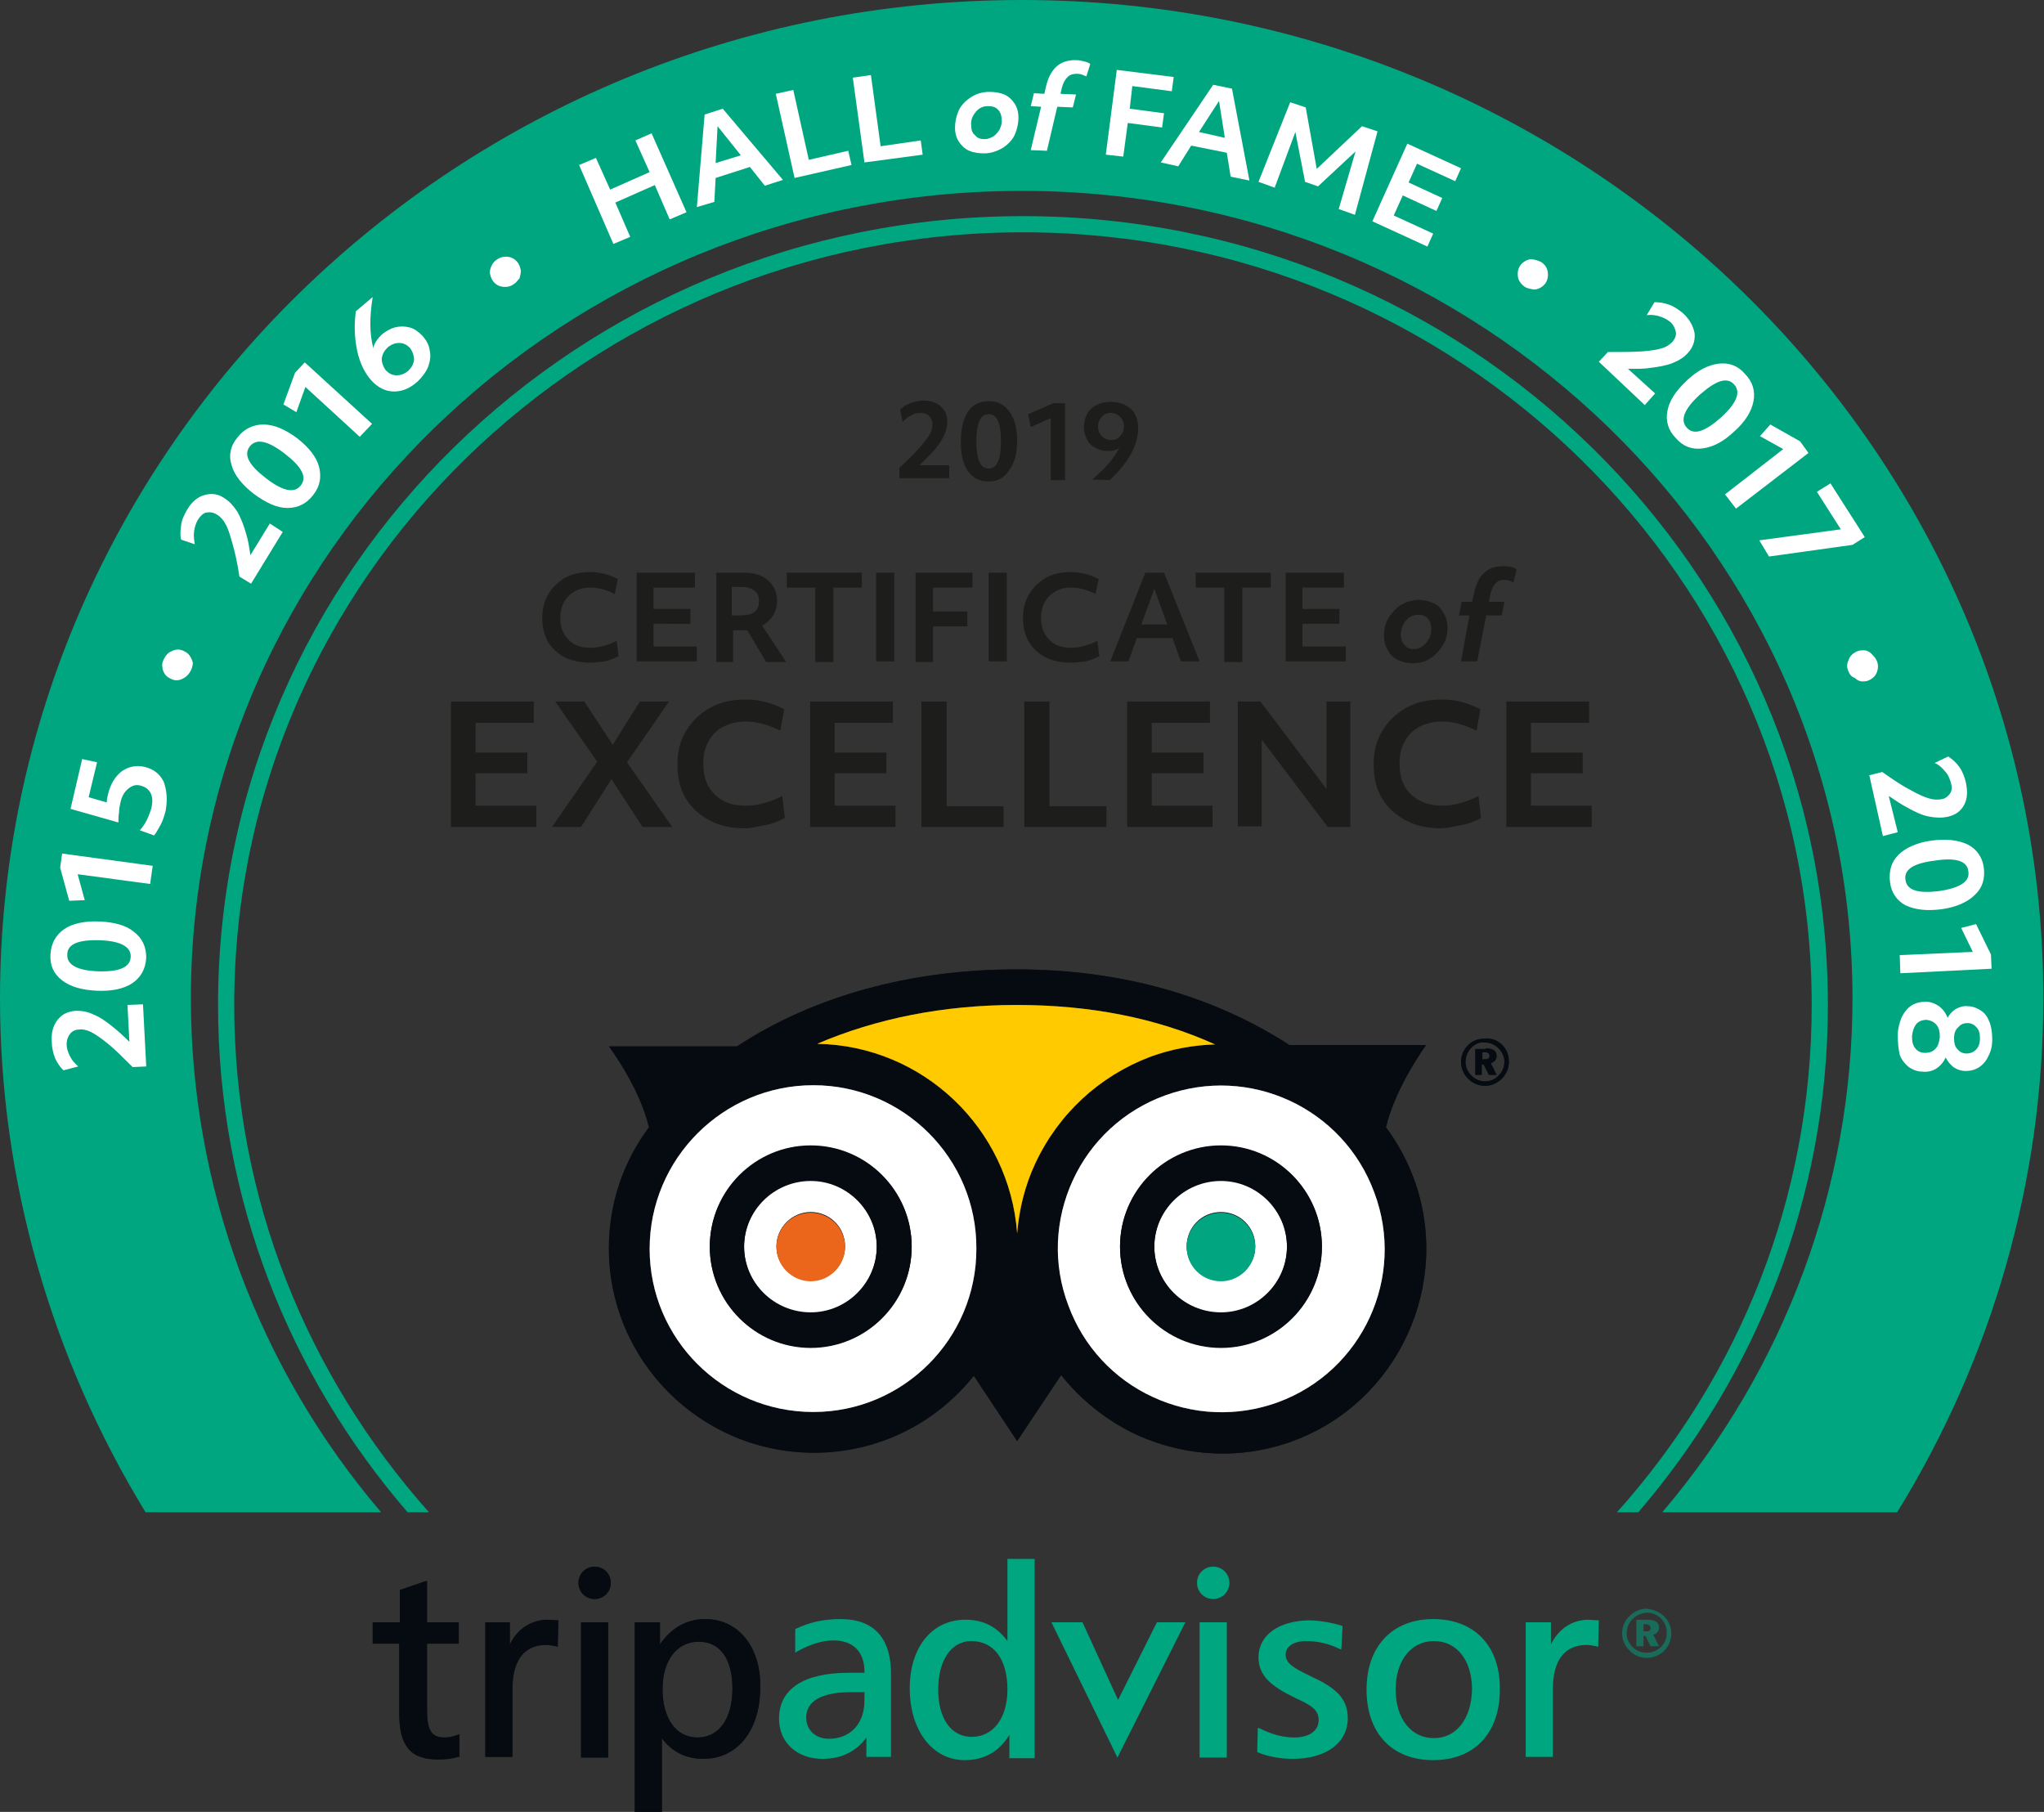 <?xml version="1.0" encoding="utf-8"?>
<!-- Generator: Adobe Illustrator 24.2.3, SVG Export Plug-In . SVG Version: 6.00 Build 0)  -->
<svg version="1.1" id="Layer_1" xmlns="http://www.w3.org/2000/svg" xmlns:xlink="http://www.w3.org/1999/xlink" x="0px" y="0px"
	 viewBox="0 0 315.9 280" style="enable-background:new 0 0 315.9 280;" xml:space="preserve">
<rect x="0" y="0" width="315.9" height="280" fill="#333333" stroke="none"/>
<style type="text/css">
	.st0{fill:#00A67F;}
	.st1{fill:#FFFFFF;}
	.st2{fill:#1D1D1B;}
	.st3{opacity:0.5;}
	.st4{fill:none;}
	.st5{fill:#18191A;}
	.st6{fill:#FAC500;}
	.st7{fill:#E9603B;}
	.st8{fill:#00A67D;}
	.st9{fill:#050B11;}
	.st10{fill:#FFCB00;}
	.st11{fill:#EB651B;}
	.st12{fill:#01A57F;}
</style>
<g>
	<g>
		<path class="st0" d="M256.9,233.7c19-22.3,29.4-50.4,29.4-79.4c0-68.8-57.6-124.8-128.4-124.8c-70.8,0-128.4,56-128.4,124.8
			c0,29,10.4,57.1,29.4,79.4l-36.4,0C7.9,209.8,0,182.4,0,154.3C0,69.2,70.9,0,157.9,0s157.9,69.2,157.9,154.3
			c0,28.1-7.9,55.6-22.6,79.4L256.9,233.7z"/>
	</g>
	<g>
		<path class="st1" d="M22.6,164.8l-2.1,0.1c-1.5-1.5-2.7-2.7-3.8-3.6s-2-1.5-2.6-1.8c-0.6-0.3-1.3-0.5-1.9-0.4
			c-0.6,0-1.1,0.3-1.4,0.7c-0.3,0.4-0.5,0.9-0.5,1.6c0,0.6,0.2,1.2,0.5,1.8c0.3,0.6,0.7,1.1,1.3,1.6l-2.3,0.6
			c-0.5-0.5-1-1.2-1.3-1.9C8.2,162.7,8,161.8,8,161c-0.1-1.4,0.2-2.5,0.9-3.4c0.7-0.9,1.6-1.3,2.8-1.4c0.9,0,1.8,0.1,2.8,0.6
			c1,0.4,2,1.1,3.2,2.1c0.5,0.4,1.3,1.1,2.3,2.1l-0.3-5.7l2.4-0.1L22.6,164.8z"/>
		<path class="st1" d="M22.6,148c-0.1,1.7-0.8,3-2.1,3.9c-1.3,0.9-3.2,1.3-5.5,1.2c-2.3-0.1-4.1-0.6-5.4-1.6c-1.3-1-1.9-2.3-1.8-4
			c0.1-1.7,0.8-3,2.1-3.9c1.3-0.9,3.2-1.3,5.5-1.2c2.3,0.1,4.1,0.6,5.3,1.6C22,145,22.6,146.3,22.6,148z M20.2,147.9
			c0.1-1.6-1.6-2.5-4.8-2.6c-3.3-0.1-5,0.6-5,2.2c-0.1,1.6,1.6,2.5,4.8,2.6C18.4,150.2,20.1,149.5,20.2,147.9z"/>
		<path class="st1" d="M12,135.1l1.1,4l-2.4,0.1l-1.4-5.1l0.3-2.2l14,1.9l-0.4,2.8L12,135.1z"/>
		<path class="st1" d="M25.6,125.3c-0.2,0.7-0.4,1.5-0.8,2.2s-0.7,1.3-1,1.6l-2.2-0.8c0.4-0.4,0.8-1,1.1-1.6
			c0.3-0.6,0.5-1.2,0.7-1.8c0.2-0.9,0.2-1.7-0.1-2.3c-0.3-0.6-0.8-1-1.6-1.2c-0.7-0.2-1.3,0-1.9,0.5s-1,1.2-1.2,2.2
			c-0.1,0.4-0.2,0.9-0.2,1.4c-0.1,0.6-0.1,1.1-0.1,1.6l-7.4-2.1l1.8-7.7l2.3,0.5l-1.3,5.4l2.8,0.8c0-0.4,0.1-0.9,0.2-1.3
			c0.4-1.6,1.1-2.7,2.1-3.5c1-0.7,2.2-1,3.5-0.7c1.4,0.3,2.4,1.1,3,2.3C25.8,122.2,25.9,123.6,25.6,125.3z"/>
		<path class="st1" d="M29.5,103.6c-0.3,0.6-0.7,1-1.3,1.3c-0.6,0.3-1.2,0.3-1.8,0c-0.4-0.2-0.7-0.4-0.9-0.7
			c-0.2-0.3-0.4-0.7-0.4-1.1c-0.1-0.4,0-0.8,0.2-1.2c0.3-0.6,0.7-1.1,1.3-1.3c0.6-0.3,1.2-0.3,1.8,0c0.4,0.2,0.7,0.4,0.9,0.7
			c0.2,0.3,0.4,0.7,0.5,1.1C29.8,102.8,29.7,103.2,29.5,103.6z"/>
		<path class="st1" d="M38.8,90.2L37,89.1c-0.3-2.1-0.7-3.8-1.1-5.2c-0.4-1.4-0.7-2.4-1.1-3c-0.3-0.6-0.8-1.1-1.3-1.4
			c-0.5-0.3-1-0.4-1.6-0.3c-0.5,0.1-0.9,0.5-1.3,1.1c-0.3,0.5-0.5,1.1-0.6,1.8c-0.1,0.7,0,1.3,0.1,2L28,83.4c-0.2-0.7-0.1-1.5,0-2.3
			s0.5-1.6,0.9-2.3c0.7-1.2,1.6-2,2.7-2.3c1.1-0.3,2.1-0.2,3.1,0.5c0.8,0.5,1.4,1.2,2,2.1c0.5,0.9,1,2.1,1.4,3.6
			c0.2,0.6,0.4,1.7,0.6,3.1l3-4.9l2,1.3L38.8,90.2z"/>
		<path class="st1" d="M48.4,76.5c-1,1.3-2.3,2-4,2c-1.6,0-3.3-0.8-5.2-2.2c-1.8-1.4-3-2.9-3.4-4.4c-0.5-1.5-0.2-3,0.9-4.3
			c1-1.3,2.4-2,4-2c1.6,0,3.3,0.7,5.2,2.1c1.8,1.4,3,2.9,3.4,4.4C49.7,73.7,49.5,75.1,48.4,76.5z M46.5,75c1-1.3,0.1-2.9-2.5-4.9
			c-2.6-2-4.4-2.4-5.4-1.1c-1,1.3-0.1,2.9,2.5,4.9C43.7,75.9,45.5,76.3,46.5,75z"/>
		<path class="st1" d="M47.2,59.8l-1.4,3.9l-2-1.2l1.8-4.9l1.5-1.6l10.4,9.5l-1.9,2L47.2,59.8z"/>
		<path class="st1" d="M64.6,58.9c-1.2,1.1-2.4,1.6-3.7,1.6c-1.3,0-2.5-0.6-3.5-1.7c-1-1.1-1.8-2.7-2.2-4.6c-0.4-1.9-0.5-4-0.2-6.1
			l2.6-2.2c-0.5,3.1-0.5,5.7,0.1,7.9c0.1-0.7,0.6-1.4,1.3-2.1c0.6-0.5,1.3-0.9,2-1.1c0.8-0.2,1.5-0.2,2.3,0c0.8,0.2,1.4,0.7,2,1.3
			c0.6,0.7,1,1.4,1.1,2.2c0.2,0.8,0.1,1.6-0.2,2.5C65.9,57.4,65.3,58.2,64.6,58.9z M63.1,57.3c0.5-0.5,0.8-1,0.9-1.7
			c0-0.6-0.2-1.2-0.6-1.8c-0.5-0.5-1-0.8-1.7-0.8c-0.6,0-1.2,0.2-1.8,0.7c-0.5,0.5-0.8,1-0.9,1.7c0,0.7,0.2,1.2,0.6,1.8
			c0.5,0.5,1,0.8,1.7,0.8C61.9,58,62.5,57.8,63.1,57.3z"/>
		<path class="st1" d="M79.4,43.9c-0.5,0.4-1.1,0.5-1.8,0.4c-0.6-0.1-1.1-0.4-1.5-1c-0.2-0.3-0.3-0.7-0.4-1.1c0-0.4,0.1-0.8,0.3-1.2
			c0.2-0.4,0.5-0.7,0.8-0.9c0.6-0.4,1.2-0.5,1.8-0.4c0.6,0.1,1.1,0.4,1.5,1c0.2,0.3,0.3,0.7,0.4,1.1c0,0.4-0.1,0.8-0.2,1.2
			C80,43.3,79.8,43.7,79.4,43.9z"/>
		<path class="st1" d="M89.5,25.5l2.6-1.1l2.2,4.9l6.1-2.7l-2.2-4.9l2.5-1.1l5.4,12.2l-2.6,1.1l-2.3-5.3l-6.1,2.7l2.3,5.3l-2.6,1.1
			L89.5,25.5z"/>
		<path class="st1" d="M108.9,17.7l2.8-0.9l9.3,11l-2.8,0.9l-2.3-2.9l-5.3,1.7l-0.2,3.7l-2.7,0.8L108.9,17.7z M114.5,24l-3.6-4.5
			l-0.3,5.7L114.5,24z"/>
		<path class="st1" d="M119.9,14.5l2.7-0.6l2.4,10.8l6.1-1.4l0.5,2.2l-8.8,2L119.9,14.5z"/>
		<path class="st1" d="M131.8,12l2.8-0.4l1.5,11l6.2-0.9l0.3,2.2l-9,1.2L131.8,12z"/>
		<path class="st1" d="M152.1,23.7c-0.8,0-1.6-0.1-2.3-0.4c-0.7-0.3-1.2-0.8-1.6-1.4c-0.4-0.6-0.6-1.3-0.6-2.2
			c0-0.9,0.2-1.8,0.6-2.7c0.4-0.8,1.1-1.5,1.9-2c0.8-0.5,1.7-0.8,2.8-0.8c0.8,0,1.6,0.1,2.3,0.4c0.7,0.3,1.2,0.8,1.6,1.4
			c0.4,0.6,0.6,1.3,0.6,2.2c0,0.9-0.2,1.8-0.6,2.7c-0.4,0.8-1.1,1.5-1.9,2C154,23.4,153.1,23.7,152.1,23.7z M152.2,21.5
			c0.5,0,0.9-0.2,1.3-0.4c0.4-0.3,0.7-0.6,1-1.1c0.2-0.5,0.4-1,0.3-1.5c0-0.7-0.2-1.2-0.6-1.6c-0.4-0.4-0.9-0.5-1.5-0.5
			c-0.8,0-1.4,0.3-1.9,0.9c-0.5,0.6-0.8,1.3-0.7,2.1c0,0.7,0.2,1.2,0.6,1.5C151.1,21.4,151.6,21.5,152.2,21.5z"/>
		<path class="st1" d="M160.9,16.5l-1.6-0.1l0.5-2l1.6,0.1l0.3-1.3c0.7-2.7,2.2-4,4.7-3.9c0.4,0,0.8,0.1,1.2,0.2
			c0.4,0.1,0.7,0.2,0.9,0.4l-0.6,1.9c-0.5-0.2-0.9-0.4-1.4-0.4c-0.6,0-1.1,0.1-1.5,0.5c-0.4,0.4-0.7,0.9-0.9,1.7l-0.2,0.9l2.4,0.1
			l-0.5,2l-2.4-0.1l-1.6,6.8l-2.5-0.1L160.9,16.5z"/>
		<path class="st1" d="M172.6,10.8l8.8,1.1l-0.3,2.2l-6.1-0.8l-0.4,3.5l5.3,0.7l-0.3,2.2l-5.3-0.7l-0.7,5.2l-2.7-0.3L172.6,10.8z"/>
		<path class="st1" d="M187.5,13.1l2.9,0.6l2.7,14.2l-2.9-0.6l-0.6-3.7l-5.5-1.1l-2,3.2l-2.7-0.6L187.5,13.1z M189.3,21.3l-0.9-5.7
			l-3.1,4.8L189.3,21.3z"/>
		<path class="st1" d="M199.4,15.8l2.4,0.8l1.7,9.5l7-6.6l2.4,0.8l-3.5,12.9l-2.5-0.9l2.6-8.9l-5.8,5.4l-2-0.7l-1.5-7.7L197,29
			l-2.5-0.9L199.4,15.8z"/>
		<path class="st1" d="M217.5,22.2l8.3,3.8l-0.9,2l-5.9-2.7l-1.3,2.9l5.2,2.4l-0.9,2l-5.2-2.4l-1.4,3.1l6.1,2.8l-0.9,2l-8.5-3.9
			L217.5,22.2z"/>
		<path class="st1" d="M235.6,44.3c-0.5-0.4-0.9-0.9-1-1.5c-0.1-0.6,0-1.2,0.3-1.7c0.2-0.3,0.5-0.6,0.9-0.8c0.4-0.2,0.7-0.3,1.2-0.2
			s0.8,0.2,1.2,0.4c0.6,0.4,0.9,0.9,1,1.5c0.1,0.6,0,1.2-0.3,1.7c-0.2,0.3-0.5,0.6-0.9,0.8s-0.8,0.3-1.2,0.2
			C236.3,44.6,235.9,44.5,235.6,44.3z"/>
		<path class="st1" d="M247.1,55.9l1.4-1.5c2.1,0,3.9,0,5.3-0.1c1.4-0.1,2.5-0.3,3.1-0.5c0.7-0.2,1.2-0.6,1.6-1
			c0.4-0.5,0.6-1,0.5-1.5c-0.1-0.5-0.3-1-0.8-1.5c-0.5-0.4-1-0.7-1.7-0.9c-0.6-0.2-1.3-0.3-2-0.2l1.2-2c0.7,0,1.5,0.1,2.3,0.4
			c0.8,0.3,1.5,0.8,2.1,1.3c1,0.9,1.6,2,1.8,3.1c0.1,1.1-0.2,2.1-1,3c-0.6,0.7-1.4,1.2-2.4,1.6c-1,0.4-2.2,0.6-3.8,0.8
			c-0.7,0.1-1.7,0.1-3.1,0.1l4.2,3.8l-1.6,1.8L247.1,55.9z"/>
		<path class="st1" d="M259,67.7c-1.2-1.2-1.6-2.7-1.3-4.2c0.3-1.6,1.3-3.1,3-4.7c1.7-1.6,3.3-2.4,4.9-2.6c1.6-0.2,3,0.3,4.1,1.6
			c1.2,1.2,1.6,2.7,1.3,4.2c-0.3,1.6-1.3,3.2-3,4.7c-1.7,1.6-3.3,2.4-4.9,2.6C261.5,69.5,260.1,69,259,67.7z M260.7,66.1
			c1.1,1.2,2.8,0.6,5.3-1.6c2.4-2.2,3.1-3.9,2-5.1c-1.1-1.2-2.8-0.6-5.3,1.6C260.3,63.2,259.6,64.9,260.7,66.1z"/>
		<path class="st1" d="M275.6,69.4l-3.6-2l1.6-1.8l4.6,2.6l1.3,1.8l-11.2,8.6l-1.7-2.2L275.6,69.4z"/>
		<path class="st1" d="M271.9,83.5l12.6-1.7l-3.7-5.8l2.1-1.3l5.3,8.3l-1.9,1.2L273.4,86L271.9,83.5z"/>
		<path class="st1" d="M285.7,103.8c-0.3-0.6-0.3-1.2,0-1.8c0.2-0.6,0.6-1,1.2-1.3c0.4-0.2,0.8-0.2,1.2-0.2c0.4,0,0.8,0.2,1.1,0.5
			c0.3,0.3,0.6,0.6,0.8,1c0.3,0.6,0.3,1.2,0.1,1.8c-0.2,0.6-0.6,1-1.2,1.3c-0.4,0.2-0.7,0.2-1.1,0.2c-0.4,0-0.8-0.2-1.1-0.5
			C286.2,104.6,285.9,104.3,285.7,103.8z"/>
		<path class="st1" d="M288.9,119.8l2-0.5c1.7,1.2,3.2,2.2,4.4,2.8c1.2,0.7,2.2,1.1,2.9,1.3c0.7,0.2,1.3,0.2,1.9,0.1
			c0.6-0.1,1-0.5,1.3-0.9c0.3-0.5,0.3-1,0.1-1.7c-0.2-0.6-0.4-1.2-0.9-1.7c-0.4-0.5-0.9-1-1.6-1.3l2.1-1c0.6,0.4,1.2,0.9,1.7,1.6
			s0.8,1.5,1,2.3c0.3,1.4,0.3,2.5-0.2,3.5c-0.5,1-1.3,1.6-2.5,1.9c-0.9,0.2-1.8,0.2-2.9,0s-2.2-0.7-3.6-1.5
			c-0.6-0.3-1.5-0.9-2.7-1.7l1.4,5.6l-2.3,0.6L288.9,119.8z"/>
		<path class="st1" d="M292.1,136.3c-0.2-1.7,0.2-3.1,1.3-4.2c1.1-1.1,2.9-1.9,5.1-2.2c2.3-0.3,4.1-0.1,5.6,0.6
			c1.4,0.7,2.3,2,2.5,3.6c0.2,1.7-0.2,3.1-1.4,4.2c-1.1,1.1-2.9,1.9-5.1,2.2c-2.3,0.3-4.1,0.1-5.6-0.6
			C293.2,139.2,292.3,138,292.1,136.3z M294.5,136c0.2,1.6,2,2.1,5.2,1.7c3.3-0.5,4.8-1.5,4.5-3.1c-0.2-1.6-2-2.1-5.2-1.6
			C295.7,133.4,294.2,134.4,294.5,136z"/>
		<path class="st1" d="M304.9,147.1l-1.8-3.7l2.3-0.6l2.3,4.7l0.1,2.2l-14.1,0.7l-0.1-2.8L304.9,147.1z"/>
		<path class="st1" d="M293.3,160c0-1.1,0.3-2,0.6-2.8c0.4-0.8,0.9-1.4,1.5-1.8c0.6-0.4,1.4-0.6,2.2-0.6c0.8,0,1.5,0.3,2.1,0.7
			c0.6,0.5,1,1,1.3,1.8c0.3-0.6,0.8-1.1,1.3-1.4c0.6-0.3,1.2-0.5,1.9-0.4c0.7,0,1.4,0.3,2,0.7c0.6,0.4,1,1,1.3,1.8
			c0.3,0.8,0.4,1.7,0.4,2.7c0,0.9-0.2,1.8-0.6,2.5c-0.3,0.7-0.8,1.3-1.4,1.7c-0.6,0.4-1.3,0.6-2.1,0.6c-0.7,0-1.3-0.2-1.9-0.6
			c-0.5-0.4-0.9-0.9-1.2-1.5c-0.3,0.7-0.8,1.3-1.4,1.7c-0.6,0.4-1.4,0.6-2.2,0.5c-0.8,0-1.5-0.3-2.1-0.7c-0.6-0.5-1.1-1.1-1.4-1.9
			C293.4,162.1,293.3,161.1,293.3,160z M295.5,160.1c0,0.8,0.1,1.4,0.5,1.9c0.4,0.5,0.9,0.7,1.5,0.7c0.7,0,1.2-0.2,1.6-0.6
			c0.4-0.4,0.6-1,0.7-1.8c0-0.8-0.1-1.4-0.5-1.9c-0.4-0.5-0.9-0.7-1.5-0.8c-0.7,0-1.2,0.2-1.6,0.6
			C295.8,158.7,295.6,159.3,295.5,160.1z M302,160.4c0,0.7,0.1,1.3,0.5,1.7c0.3,0.4,0.8,0.7,1.4,0.7c0.6,0,1.1-0.2,1.5-0.6
			c0.4-0.4,0.6-1,0.6-1.7c0-0.7-0.1-1.3-0.5-1.7c-0.3-0.4-0.8-0.7-1.4-0.7c-0.6,0-1.1,0.2-1.4,0.6C302.2,159.1,302,159.7,302,160.4z
			"/>
	</g>
	<path class="st0" d="M36.2,155.3c0-65.9,54.7-119.4,121.9-119.4c67.2,0,121.9,53.6,121.9,119.4c0,30-11.3,57.4-30.1,78.4h3.3
		c18.2-21.2,29.3-48.6,29.3-78.4c0-67.2-55.8-121.9-124.4-121.9C89.5,33.4,33.7,88,33.7,155.3c0,29.9,11,57.2,29.3,78.4h3.3
		C47.6,212.7,36.2,185.3,36.2,155.3z"/>
	<g>
		<path class="st2" d="M91.1,102.4c-1.4,0-2.7-0.3-3.8-0.8c-1.1-0.6-2-1.4-2.6-2.4c-0.6-1.1-0.9-2.3-0.9-3.7c0-1.3,0.3-2.6,0.9-3.6
			c0.6-1.1,1.5-1.9,2.6-2.6c1.1-0.6,2.4-0.9,3.9-0.9c0.7,0,1.5,0.1,2.3,0.3c0.8,0.2,1.4,0.5,2,0.8l-0.5,2.3c-1.3-0.7-2.6-1-3.8-1
			c-0.9,0-1.7,0.2-2.4,0.6c-0.7,0.4-1.2,0.9-1.6,1.6c-0.4,0.7-0.6,1.5-0.6,2.5c0,1.4,0.4,2.5,1.3,3.4s2,1.2,3.4,1.2
			c0.6,0,1.3-0.1,2-0.3c0.7-0.2,1.4-0.4,2-0.8l0.3,2.4c-0.6,0.3-1.3,0.6-2.1,0.8C92.7,102.3,91.9,102.4,91.1,102.4z"/>
		<path class="st2" d="M98.3,88.5h9.1v2.3H101v3.3h5.7v2.3H101v3.5h6.7v2.3h-9.3V88.5z"/>
		<path class="st2" d="M110.5,88.5h4.5c1.6,0,2.8,0.4,3.7,1.2c0.9,0.8,1.4,1.8,1.4,3.2c0,0.8-0.2,1.5-0.6,2.2
			c-0.4,0.6-1,1.2-1.7,1.6l3.7,5.6h-3.1l-2.9-4.9c-0.2,0-0.4,0-0.5,0c-0.1,0-0.3,0-0.4,0h-1.3v4.9h-2.6V88.5z M113.1,95.1h1.4
			c1.9,0,2.8-0.7,2.8-2.2c0-0.7-0.2-1.3-0.7-1.6c-0.5-0.4-1.1-0.6-2.1-0.6h-1.4V95.1z"/>
		<path class="st2" d="M126,90.8h-4.4v-2.3h11.6v2.3h-4.4v11.5H126V90.8z"/>
		<path class="st2" d="M135.4,88.5h2.8v13.7h-2.8V88.5z"/>
		<path class="st2" d="M141.5,88.5h8.8v2.3h-6.1v3.7h5.3v2.3h-5.3v5.5h-2.7V88.5z"/>
		<path class="st2" d="M152.8,88.5h2.8v13.7h-2.8V88.5z"/>
		<path class="st2" d="M165.4,102.4c-1.4,0-2.7-0.3-3.8-0.8c-1.1-0.6-2-1.4-2.6-2.4c-0.6-1.1-0.9-2.3-0.9-3.7c0-1.3,0.3-2.6,0.9-3.6
			c0.6-1.1,1.5-1.9,2.6-2.6c1.1-0.6,2.4-0.9,3.9-0.9c0.7,0,1.5,0.1,2.3,0.3s1.4,0.5,2,0.8l-0.5,2.3c-1.3-0.7-2.6-1-3.8-1
			c-0.9,0-1.7,0.2-2.4,0.6c-0.7,0.4-1.2,0.9-1.6,1.6c-0.4,0.7-0.6,1.5-0.6,2.5c0,1.4,0.4,2.5,1.3,3.4s2,1.2,3.4,1.2
			c0.6,0,1.3-0.1,2-0.3s1.4-0.4,2-0.8l0.3,2.4c-0.6,0.3-1.3,0.6-2.1,0.8C167.1,102.3,166.3,102.4,165.4,102.4z"/>
		<path class="st2" d="M177,88.5h2.9l5.5,13.7h-2.9l-1.3-3.6h-5.5l-1.3,3.6h-2.8L177,88.5z M180.4,96.5l-2-5.5l-2,5.5H180.4z"/>
		<path class="st2" d="M189.2,90.8h-4.4v-2.3h11.6v2.3H192v11.5h-2.8V90.8z"/>
		<path class="st2" d="M198.6,88.5h9.1v2.3h-6.4v3.3h5.7v2.3h-5.7v3.5h6.7v2.3h-9.3V88.5z"/>
		<path class="st2" d="M218.3,102.5c-0.8,0-1.6-0.2-2.2-0.5c-0.7-0.3-1.2-0.8-1.6-1.5c-0.4-0.6-0.6-1.4-0.6-2.3c0-1,0.2-1.9,0.7-2.7
			c0.5-0.8,1.1-1.5,1.9-2c0.8-0.5,1.8-0.8,2.8-0.8c0.8,0,1.6,0.2,2.2,0.5c0.7,0.3,1.2,0.8,1.6,1.5s0.6,1.4,0.6,2.3
			c0,1-0.2,1.9-0.7,2.7s-1.1,1.5-1.9,2C220.3,102.3,219.3,102.5,218.3,102.5z M218.5,100.3c0.5,0,0.9-0.1,1.3-0.4
			c0.4-0.3,0.7-0.6,1-1.1s0.4-1,0.4-1.6c0-0.7-0.2-1.2-0.5-1.6c-0.4-0.4-0.9-0.6-1.5-0.6c-0.7,0-1.4,0.3-1.9,0.9
			c-0.5,0.6-0.8,1.3-0.8,2.2c0,0.7,0.2,1.2,0.6,1.6C217.4,100.1,217.9,100.3,218.5,100.3z"/>
		<path class="st2" d="M227.1,95.1h-1.6l0.4-2.1h1.6l0.3-1.3c0.6-2.8,2-4.2,4.5-4.2c0.4,0,0.8,0,1.2,0.1c0.4,0.1,0.7,0.2,0.9,0.4
			l-0.5,2c-0.5-0.2-0.9-0.4-1.4-0.4c-0.6,0-1.1,0.2-1.4,0.6c-0.4,0.4-0.6,1-0.8,1.8l-0.2,1h2.4l-0.4,2.1h-2.4l-1.4,7.1h-2.5
			L227.1,95.1z"/>
		<path class="st2" d="M69.7,108.4h12.8v3.3h-9v4.6h8v3.2h-8v5h9.4v3.3H69.7V108.4z"/>
		<path class="st2" d="M92.3,117.7l-6.5-9.3h4.5l4.4,6.7l4.2-6.7h4.5l-6.5,9.4l7,10h-4.6l-4.8-7.4l-4.7,7.4h-4.5L92.3,117.7z"/>
		<path class="st2" d="M115,128c-2,0-3.8-0.4-5.3-1.2c-1.5-0.8-2.8-1.9-3.7-3.4c-0.9-1.5-1.3-3.2-1.3-5.3c0-1.9,0.4-3.6,1.3-5.1
			c0.9-1.5,2.1-2.7,3.7-3.6c1.6-0.9,3.4-1.3,5.5-1.3c1.1,0,2.1,0.1,3.2,0.4s2,0.7,2.8,1.1l-0.6,3.3c-1.9-0.9-3.6-1.4-5.4-1.4
			c-1.3,0-2.4,0.3-3.4,0.8c-1,0.5-1.8,1.3-2.3,2.3c-0.6,1-0.8,2.1-0.8,3.5c0,2,0.6,3.6,1.8,4.7c1.2,1.2,2.8,1.7,4.8,1.7
			c0.9,0,1.8-0.1,2.8-0.4c1-0.3,1.9-0.6,2.8-1.1l0.4,3.4c-0.9,0.5-1.9,0.9-3,1.1S116.2,128,115,128z"/>
		<path class="st2" d="M125.2,108.4H138v3.3h-9v4.6h8v3.2h-8v5h9.4v3.3h-13.2V108.4z"/>
		<path class="st2" d="M142.4,108.4h3.9v16.2h8.8v3.2h-12.7V108.4z"/>
		<path class="st2" d="M158.3,108.4h3.9v16.2h8.8v3.2h-12.7V108.4z"/>
		<path class="st2" d="M174.2,108.4H187v3.3h-9v4.6h8v3.2h-8v5h9.4v3.3h-13.2V108.4z"/>
		<path class="st2" d="M191.3,108.4h3.5l10.2,13.5v-13.5h3.7v19.4h-3.5L195,114.3v13.4h-3.7V108.4z"/>
		<path class="st2" d="M222.6,128c-2,0-3.8-0.4-5.3-1.2c-1.5-0.8-2.8-1.9-3.7-3.4c-0.9-1.5-1.3-3.2-1.3-5.3c0-1.9,0.4-3.6,1.3-5.1
			s2.1-2.7,3.7-3.6c1.6-0.9,3.4-1.3,5.5-1.3c1.1,0,2.1,0.1,3.2,0.4s2,0.7,2.8,1.1l-0.6,3.3c-1.9-0.9-3.6-1.4-5.4-1.4
			c-1.3,0-2.4,0.3-3.4,0.8c-1,0.5-1.8,1.3-2.3,2.3c-0.6,1-0.8,2.1-0.8,3.5c0,2,0.6,3.6,1.8,4.7s2.8,1.7,4.8,1.7
			c0.9,0,1.8-0.1,2.8-0.4c1-0.3,1.9-0.6,2.8-1.1l0.4,3.4c-0.9,0.5-1.9,0.9-3,1.1S223.7,128,222.6,128z"/>
		<path class="st2" d="M232.8,108.4h12.8v3.3h-9v4.6h8v3.2h-8v5h9.4v3.3h-13.2V108.4z"/>
	</g>
	<g>
		<path class="st2" d="M139,74.1v-1.8c1.3-1.2,2.3-2.2,3.1-3.1c0.8-0.9,1.3-1.6,1.6-2.1c0.3-0.5,0.4-1,0.4-1.6
			c0-0.5-0.2-0.9-0.5-1.2c-0.3-0.3-0.7-0.5-1.3-0.5c-0.5,0-1,0.1-1.5,0.4c-0.5,0.2-0.9,0.6-1.3,1l-0.4-1.9c0.4-0.4,1-0.8,1.6-1
			c0.6-0.2,1.3-0.4,2-0.4c1.1,0,2,0.3,2.7,0.9c0.7,0.6,1,1.4,1,2.4c0,0.8-0.2,1.5-0.6,2.3c-0.4,0.8-1,1.7-1.9,2.6
			c-0.4,0.4-1,1-1.8,1.8h4.6v2H139z"/>
		<path class="st2" d="M152.8,74.4c-1.4,0-2.4-0.5-3.2-1.6c-0.8-1.1-1.1-2.6-1.1-4.6s0.4-3.5,1.1-4.6c0.8-1.1,1.8-1.6,3.2-1.6
			c1.4,0,2.4,0.5,3.2,1.6c0.8,1.1,1.2,2.6,1.2,4.5c0,1.9-0.4,3.5-1.2,4.5C155.3,73.8,154.2,74.4,152.8,74.4z M152.8,72.4
			c1.3,0,1.9-1.4,1.9-4.2c0-2.8-0.6-4.2-1.9-4.2c-1.3,0-1.9,1.4-1.9,4.2C150.9,71,151.5,72.4,152.8,72.4z"/>
		<path class="st2" d="M162.4,64.6l-3.1,1.4l-0.4-2l3.9-1.7h1.8v11.9h-2.2V64.6z"/>
		<path class="st2" d="M168.8,74.1c2-1.7,3.4-3.3,4.2-4.9c-0.5,0.4-1.1,0.5-1.9,0.5c-0.7,0-1.3-0.2-1.8-0.5c-0.6-0.3-1-0.7-1.3-1.3
			c-0.3-0.6-0.5-1.2-0.5-1.9c0-0.7,0.2-1.4,0.5-2c0.3-0.6,0.8-1.1,1.5-1.4c0.6-0.4,1.4-0.5,2.2-0.5c1.3,0,2.3,0.4,3.1,1.1
			c0.8,0.8,1.1,1.8,1.1,3c0,1.3-0.4,2.7-1.2,4.1c-0.8,1.4-1.9,2.7-3.2,3.9L168.8,74.1z M171.7,68c0.6,0,1.1-0.2,1.4-0.6
			c0.4-0.4,0.6-0.9,0.6-1.5c0-0.6-0.2-1.1-0.6-1.5c-0.4-0.4-0.9-0.6-1.4-0.6c-0.6,0-1.1,0.2-1.4,0.6c-0.4,0.4-0.6,0.9-0.6,1.5
			c0,0.6,0.2,1.1,0.6,1.5C170.7,67.8,171.1,68,171.7,68z"/>
	</g>
	<g>
		<g>
			<g>
				<g>
					<path class="st0" d="M185,244.6c0,1.4,1.1,2.5,2.5,2.5c1.4,0,2.5-1.1,2.5-2.5c0-1.4-1.1-2.5-2.5-2.5
						C186.1,242.1,185,243.2,185,244.6"/>
				</g>
				<g>
					<path class="st0" d="M133.6,262.8c0,3.6-2.2,5.9-5.5,5.9c-2,0-3.5-1.3-3.5-3.3c0-2.5,2.4-3.9,6.8-3.9h2.2V262.8z M129.9,250.2
						c-2.6,0-4.8,0.5-6.9,1.5l-0.1,0.1l0,3.6l0.3-0.2c2-1.1,3.9-1.7,5.6-1.7c3.1,0,4.8,1.8,4.8,4.8v0.2h-2.4c-7,0-10.8,2.5-10.8,7.1
						c0,3.7,2.8,6.2,6.7,6.2c2.9,0,5.2-1.1,6.8-3.3v3h3.8v-12.6C137.8,253.2,135.1,250.2,129.9,250.2"/>
				</g>
				<g>
					<path class="st0" d="M150.2,268.4c-3.2,0-5.2-2.8-5.2-7.3c0-4.5,2-7.5,5.1-7.5c3.5,0,5.6,2.8,5.6,7.5
						C155.7,265.5,153.5,268.4,150.2,268.4 M155.7,240.8v12.8c-1.6-2.2-3.7-3.3-6.5-3.3c-5.2,0-8.6,4.3-8.6,10.6
						c0,6.5,3.5,11.1,8.5,11.1c3,0,5.3-1.3,6.9-3.9v3.6h3.9v-30.8H155.7z"/>
				</g>
				<g>
					<polygon class="st0" points="178.8,250.7 172.8,262.7 167.3,250.7 162.5,250.7 172.7,271.6 183.2,250.7 					"/>
				</g>
				<g>
					<polygon class="st0" points="189.4,250.7 185.4,250.7 185.4,271.6 189.6,271.6 189.6,250.7 					"/>
				</g>
				<g>
					<path class="st0" d="M194.5,256.1c0,2.9,2,4.5,5.7,6.3c2.4,1.1,3.6,1.8,3.6,3.4c0,1.7-1.5,2.7-3.8,2.7c-1.7,0-3.5-0.5-5.3-1.4
						l-0.3-0.1l-0.1,3.7l0.1,0.1c1.7,0.7,3.6,1,5.4,1c5.2,0,8.5-2.5,8.5-6.3c0-3.2-2.1-4.8-5.8-6.5c-2.7-1.3-3.8-2-3.8-3.3
						c0-1.3,1.3-2.1,3.2-2.1c1.7,0,3.5,0.4,5.1,1.2l0.3,0.1l0.2-3.6l-0.2-0.1c-1.7-0.5-3.5-0.8-5.1-0.8
						C197.6,250.5,194.5,252.7,194.5,256.1"/>
				</g>
				<g>
					<path class="st0" d="M221.6,268.6c-3.5,0-5.9-3-5.9-7.5c0-4.5,2.4-7.5,5.9-7.5c3.6,0,5.9,3,5.9,7.5
						C227.4,265.6,225.1,268.6,221.6,268.6 M221.5,250.2c-6.3,0-10.3,4.2-10.3,10.9c0,6.7,3.9,10.9,10.3,10.9
						c6.4,0,10.3-4.2,10.3-10.9C231.9,254.4,227.9,250.2,221.5,250.2"/>
				</g>
				<g>
					<path class="st0" d="M239.7,254.1v-3.4h-3.9v20.8h4.2v-10.5c0-4.4,1.8-6.8,5.2-6.8c0.5,0,1,0.1,1.5,0.2l0.3,0.1l0.1-4.1
						l-1.8-0.1C242.9,250.4,240.9,251.7,239.7,254.1"/>
				</g>
				<g class="st3">
					<path class="st0" d="M254,252.1h0.4c0.5,0,0.7-0.2,0.7-0.5c0-0.4-0.3-0.6-0.8-0.6H254V252.1z M254.6,250.3
						c1.2,0,1.8,0.4,1.8,1.2c0,0.5-0.3,1-0.9,1.1l0.9,1.8h-1.3l-0.8-1.6H254v1.6h-1.1v-4.1H254.6z M252.3,250.2
						c-0.6,0.6-0.9,1.4-0.9,2.2c0,0.8,0.3,1.5,0.9,2.1c0.6,0.6,1.4,0.9,2.2,0.9c0.8,0,1.6-0.3,2.2-0.9c0.6-0.6,0.9-1.3,0.9-2.2
						c0-0.8-0.3-1.6-0.9-2.2c-0.6-0.6-1.4-0.9-2.2-0.9C253.7,249.3,252.9,249.6,252.3,250.2 M257.2,249.8c0.7,0.7,1.1,1.6,1.1,2.6
						c0,1-0.4,2-1.1,2.7c-0.7,0.7-1.7,1.1-2.7,1.1c-1,0-2-0.4-2.7-1.2c-0.7-0.7-1.1-1.6-1.1-2.6c0-1,0.4-2,1.2-2.7
						c0.7-0.7,1.6-1.1,2.6-1.1C255.5,248.7,256.5,249.1,257.2,249.8"/>
				</g>
			</g>
			<g>
				<g>
					<path class="st4" d="M125.7,167.7c-13.9,0-25.3,11.3-25.3,25.3c0,13.9,11.3,25.2,25.3,25.2c13.9,0,25.2-11.3,25.2-25.2
						C151,179,139.6,167.7,125.7,167.7z"/>
				</g>
				<g>
					<path class="st4" d="M177.8,163.3c3.3-1.2,6.6-1.8,10-1.9c-9.1-4.1-19.3-6.1-30.7-6.1c-11.3,0-21.7,2.1-30.8,6
						c16.4,0.3,29.7,13.1,30.9,29.3c0.3-3.7,1.2-7.4,2.8-10.8C163.6,172.1,169.9,166.3,177.8,163.3z"/>
				</g>
				<g>
					<path class="st4" d="M180,169.3c-6.3,2.3-11.4,7-14.2,13.1c-2.8,6.1-3.1,13-0.7,19.3v0c2.3,6.3,7,11.4,13.1,14.2
						c6.1,2.8,13,3.1,19.3,0.8c13.1-4.8,19.8-19.4,14.9-32.4C207.6,171.2,193.1,164.5,180,169.3z"/>
				</g>
				<g>
					<path class="st5" d="M218.5,182.1c-1.1-2.9-2.5-5.5-4.3-7.9c1.5-6.3,6.2-12.7,6.2-12.7l-21.1,0c-11.9-7.7-26.2-11.7-42.2-11.7
						c-16.5,0-31.5,4.2-43.2,11.9l-19.8,0c0,0,4.7,6.2,6.2,12.5c-3.9,5.2-6.2,11.7-6.2,18.7c0,17.4,14.2,31.6,31.7,31.6
						c10,0,18.9-4.6,24.7-11.9l6.7,10.1l6.8-10.2c3.1,3.9,7,7,11.6,9.2c7.7,3.5,16.3,3.9,24.2,1
						C216.1,216.7,224.5,198.4,218.5,182.1z M125.7,218.2c-13.9,0-25.3-11.3-25.3-25.2c0-13.9,11.3-25.3,25.3-25.3
						c13.9,0,25.2,11.3,25.2,25.3C151,206.8,139.6,218.2,125.7,218.2z M157.2,190.6c-1.2-16.2-14.5-29-30.9-29.3
						c9.1-3.9,19.5-6,30.8-6c11.4,0,21.6,2,30.7,6.1c-3.3,0.1-6.7,0.7-10,1.9c-7.9,2.9-14.2,8.8-17.8,16.4
						C158.4,183.3,157.5,186.9,157.2,190.6z M197.5,216.7c-6.3,2.3-13.2,2.1-19.3-0.8c-6.1-2.8-10.8-7.9-13.1-14.2v0
						c-2.3-6.3-2.1-13.2,0.7-19.3c2.8-6.1,7.9-10.8,14.2-13.1c13.1-4.8,27.6,1.9,32.4,14.9C217.3,197.3,210.6,211.9,197.5,216.7z"/>
				</g>
			</g>
			<g>
				<path class="st5" d="M65.6,244.4l-3.8,1.3v5h-4.2v3.3h4.1v10.7c0,5.1,1.7,7.2,6,7.2c1.1,0,2.1-0.1,3.1-0.4l0.2,0l0-3.5l-0.3,0.1
					c-0.8,0.3-1.5,0.4-2,0.4c-2,0-2.7-1.1-2.7-4.2v-10.3h4.9v-3.3h-4.9v-6.4L65.6,244.4z"/>
			</g>
			<g>
				<path class="st5" d="M78.8,254.1v-3.4H75v20.8h4.2v-10.5c0-4.4,1.8-6.8,5.2-6.8c0.5,0,0.9,0.1,1.5,0.2l0.3,0.1l0.1-4.1l-1.8-0.1
					C82,250.4,80,251.7,78.8,254.1"/>
			</g>
			<g>
				<path class="st5" d="M107.8,268.5c-3.3,0-5.4-2.9-5.4-7.5c0-4.4,2.2-7.3,5.6-7.3c3.3,0,5.2,2.7,5.2,7.2
					C113.2,265.6,111.1,268.5,107.8,268.5 M109,250.2c-2.9,0-5.3,1.4-7,3.9v-3.4h-3.9V280h4.2v-11.4c1.5,2.1,3.7,3.2,6.4,3.2
					c5.3,0,8.8-4.4,8.8-11.1C117.6,254.5,114.1,250.2,109,250.2"/>
			</g>
			<g>
				<polygon class="st5" points="93.8,250.7 89.8,250.7 89.8,271.6 94,271.6 94,250.7 				"/>
			</g>
			<g>
				<path class="st5" d="M89.4,244.6c0,1.4,1.1,2.5,2.5,2.5s2.5-1.1,2.5-2.5c0-1.4-1.1-2.5-2.5-2.5S89.4,243.2,89.4,244.6"/>
			</g>
			<g>
				<path class="st6" d="M177.8,163.3c3.3-1.2,6.6-1.8,10-1.9c-9.1-4.1-19.3-6.1-30.7-6.1c-11.3,0-21.7,2.1-30.8,6
					c16.4,0.3,29.7,13.1,30.9,29.3c0.3-3.7,1.2-7.4,2.8-10.8C163.6,172.1,169.9,166.3,177.8,163.3z"/>
			</g>
			<g>
				<path class="st1" d="M180,169.3c-6.3,2.3-11.4,7-14.2,13.1c-2.8,6.1-3.1,13-0.7,19.3v0c2.3,6.3,7,11.4,13.1,14.2
					c6.1,2.8,13,3.1,19.3,0.8c13.1-4.8,19.8-19.4,14.9-32.4C207.6,171.2,193.1,164.5,180,169.3z M188.7,208.3
					c-8.6,0-15.6-7-15.6-15.6c0-8.6,7-15.6,15.6-15.6c8.6,0,15.6,7,15.6,15.6C204.3,201.3,197.3,208.3,188.7,208.3z"/>
			</g>
			<g>
				<path class="st1" d="M188.7,182.4c-5.7,0-10.3,4.6-10.3,10.2c0,5.6,4.6,10.2,10.3,10.2c5.6,0,10.2-4.6,10.2-10.2
					C198.9,187,194.4,182.4,188.7,182.4z M188.7,197.9c-2.9,0-5.3-2.4-5.3-5.3c0-2.9,2.3-5.3,5.3-5.3c2.9,0,5.3,2.3,5.3,5.3
					C194,195.5,191.6,197.9,188.7,197.9z"/>
			</g>
			<g>
				<path class="st1" d="M125.3,182.4c-5.7,0-10.3,4.6-10.3,10.2c0,5.6,4.6,10.2,10.3,10.2c5.6,0,10.2-4.6,10.2-10.2
					C135.5,187,131,182.4,125.3,182.4z M125.3,197.9c-2.9,0-5.3-2.4-5.3-5.3c0-2.9,2.4-5.3,5.3-5.3c2.9,0,5.3,2.3,5.3,5.3
					C130.6,195.5,128.2,197.9,125.3,197.9z"/>
			</g>
			<g>
				<path class="st1" d="M125.7,167.7c-13.9,0-25.3,11.3-25.3,25.3c0,13.9,11.3,25.2,25.3,25.2c13.9,0,25.2-11.3,25.2-25.2
					C151,179,139.6,167.7,125.7,167.7z M125.3,208.3c-8.6,0-15.6-7-15.6-15.6c0-8.6,7-15.6,15.6-15.6c8.6,0,15.6,7,15.6,15.6
					C140.9,201.3,133.9,208.3,125.3,208.3z"/>
			</g>
			<g>
				<path class="st7" d="M125.3,187.4c-2.9,0-5.3,2.3-5.3,5.3c0,2.9,2.4,5.3,5.3,5.3c2.9,0,5.3-2.4,5.3-5.3
					C130.6,189.7,128.2,187.4,125.3,187.4z"/>
			</g>
			<g>
				<path class="st8" d="M188.7,187.4c-2.9,0-5.3,2.3-5.3,5.3c0,2.9,2.3,5.3,5.3,5.3c2.9,0,5.3-2.4,5.3-5.3
					C194,189.7,191.6,187.4,188.7,187.4z"/>
			</g>
			<g>
				<path class="st4" d="M177.8,163.3c3.3-1.2,6.6-1.8,10-1.9c-9.1-4.1-19.3-6.1-30.7-6.1c-11.3,0-21.7,2.1-30.8,6
					c16.4,0.3,29.7,13.1,30.9,29.3c0.3-3.7,1.2-7.4,2.8-10.8C163.6,172.1,169.9,166.3,177.8,163.3z"/>
			</g>
			<g>
				<path class="st4" d="M125.7,167.7c-13.9,0-25.3,11.3-25.3,25.3c0,13.9,11.3,25.2,25.3,25.2c13.9,0,25.2-11.3,25.2-25.2
					C151,179,139.6,167.7,125.7,167.7z"/>
			</g>
			<g>
				<path class="st4" d="M180,169.3c-6.3,2.3-11.4,7-14.2,13.1c-2.8,6.1-3.1,13-0.7,19.3v0c2.3,6.3,7,11.4,13.1,14.2
					c6.1,2.8,13,3.1,19.3,0.8c13.1-4.8,19.8-19.4,14.9-32.4C207.6,171.2,193.1,164.5,180,169.3z"/>
			</g>
			<g>
				<path class="st5" d="M125.3,177c-8.6,0-15.6,7-15.6,15.6c0,8.6,7,15.6,15.6,15.6c8.6,0,15.6-7,15.6-15.6
					C140.9,184,133.9,177,125.3,177z M125.3,202.9c-5.7,0-10.3-4.6-10.3-10.2c0-5.6,4.6-10.2,10.3-10.2c5.6,0,10.2,4.6,10.2,10.2
					C135.5,198.3,131,202.9,125.3,202.9z"/>
			</g>
			<g>
				<path class="st5" d="M188.7,177c-8.6,0-15.6,7-15.6,15.6c0,8.6,7,15.6,15.6,15.6c8.6,0,15.6-7,15.6-15.6
					C204.3,184,197.3,177,188.7,177z M188.7,202.9c-5.7,0-10.3-4.6-10.3-10.2c0-5.6,4.6-10.2,10.3-10.2c5.6,0,10.2,4.6,10.2,10.2
					C198.9,198.3,194.4,202.9,188.7,202.9z"/>
			</g>
			<g>
				<path class="st5" d="M229.1,163.7h0.4c0.5,0,0.7-0.2,0.7-0.5c0-0.4-0.2-0.6-0.8-0.6h-0.3V163.7z M229.6,162
					c1.2,0,1.7,0.4,1.7,1.2c0,0.5-0.3,0.9-0.9,1.1l0.9,1.8h-1.2l-0.8-1.6h-0.3v1.6H228v-4H229.6z M227.4,161.9
					c-0.6,0.6-0.9,1.4-0.9,2.2c0,0.8,0.3,1.5,0.9,2.1c0.6,0.6,1.3,0.9,2.1,0.9c0.8,0,1.6-0.3,2.1-0.9c0.6-0.6,0.9-1.3,0.9-2.1
					c0-0.8-0.3-1.5-0.9-2.1c-0.6-0.6-1.3-0.9-2.2-0.9C228.7,161,228,161.3,227.4,161.9 M232.2,161.5c0.7,0.7,1,1.6,1,2.6
					c0,1-0.4,1.9-1.1,2.6c-0.7,0.7-1.6,1.1-2.6,1.1c-1,0-1.9-0.4-2.6-1.1c-0.7-0.7-1.1-1.6-1.1-2.6c0-1,0.4-1.9,1.1-2.6
					c0.7-0.7,1.6-1,2.6-1C230.6,160.4,231.5,160.8,232.2,161.5"/>
			</g>
			<g>
				<g>
					<path class="st9" d="M125.7,167.7c-13.9,0-25.3,11.3-25.3,25.3c0,13.9,11.3,25.2,25.3,25.2c13.9,0,25.2-11.3,25.2-25.2
						C151,179,139.6,167.7,125.7,167.7z"/>
				</g>
				<g>
					<path class="st9" d="M177.8,163.3c3.3-1.2,6.6-1.8,10-1.9c-9.1-4.1-19.3-6.1-30.7-6.1c-11.3,0-21.7,2.1-30.8,6
						c16.4,0.3,29.7,13.1,30.9,29.3c0.3-3.7,1.2-7.4,2.8-10.8C163.6,172.1,169.9,166.3,177.8,163.3z"/>
				</g>
				<g>
					<path class="st9" d="M180,169.3c-6.3,2.3-11.4,7-14.2,13.1c-2.8,6.1-3.1,13-0.7,19.3v0c2.3,6.3,7,11.4,13.1,14.2
						c6.1,2.8,13,3.1,19.3,0.8c13.1-4.8,19.8-19.4,14.9-32.4C207.6,171.2,193.1,164.5,180,169.3z"/>
				</g>
				<g>
					<path class="st9" d="M218.5,182.1c-1.1-2.9-2.5-5.5-4.3-7.9c1.5-6.3,6.2-12.7,6.2-12.7l-21.1,0c-11.9-7.7-26.2-11.7-42.2-11.7
						c-16.5,0-31.5,4.2-43.2,11.9l-19.8,0c0,0,4.7,6.2,6.2,12.5c-3.9,5.2-6.2,11.7-6.2,18.7c0,17.4,14.2,31.6,31.7,31.6
						c10,0,18.9-4.6,24.7-11.9l6.7,10.1l6.8-10.2c3.1,3.9,7,7,11.6,9.2c7.7,3.5,16.3,3.9,24.2,1
						C216.1,216.7,224.5,198.4,218.5,182.1z M125.7,218.2c-13.9,0-25.3-11.3-25.3-25.2c0-13.9,11.3-25.3,25.3-25.3
						c13.9,0,25.2,11.3,25.2,25.3C151,206.8,139.6,218.2,125.7,218.2z M157.2,190.6c-1.2-16.2-14.5-29-30.9-29.3
						c9.1-3.9,19.5-6,30.8-6c11.4,0,21.6,2,30.7,6.1c-3.3,0.1-6.7,0.7-10,1.9c-7.9,2.9-14.2,8.8-17.8,16.4
						C158.4,183.3,157.5,186.9,157.2,190.6z M197.5,216.7c-6.3,2.3-13.2,2.1-19.3-0.8c-6.1-2.8-10.8-7.9-13.1-14.2v0
						c-2.3-6.3-2.1-13.2,0.7-19.3c2.8-6.1,7.9-10.8,14.2-13.1c13.1-4.8,27.6,1.9,32.4,14.9C217.3,197.3,210.6,211.9,197.5,216.7z"/>
				</g>
			</g>
			<g>
				<path class="st9" d="M65.6,244.4l-3.8,1.3v5h-4.2v3.3h4.1v10.7c0,5.1,1.7,7.2,6,7.2c1.1,0,2.1-0.1,3.1-0.4l0.2,0l0-3.5l-0.3,0.1
					c-0.8,0.3-1.5,0.4-2,0.4c-2,0-2.7-1.1-2.7-4.2v-10.3h4.9v-3.3h-4.9v-6.4L65.6,244.4z"/>
			</g>
			<g>
				<path class="st9" d="M78.8,254.1v-3.4H75v20.8h4.2v-10.5c0-4.4,1.8-6.8,5.2-6.8c0.5,0,0.9,0.1,1.5,0.2l0.3,0.1l0.1-4.1l-1.8-0.1
					C82,250.4,80,251.7,78.8,254.1"/>
			</g>
			<g>
				<path class="st9" d="M107.8,268.5c-3.3,0-5.4-2.9-5.4-7.5c0-4.4,2.2-7.3,5.6-7.3c3.3,0,5.2,2.7,5.2,7.2
					C113.2,265.6,111.1,268.5,107.8,268.5 M109,250.2c-2.9,0-5.3,1.4-7,3.9v-3.4h-3.9V280h4.2v-11.4c1.5,2.1,3.7,3.2,6.4,3.2
					c5.3,0,8.8-4.4,8.8-11.1C117.6,254.5,114.1,250.2,109,250.2"/>
			</g>
			<g>
				<polygon class="st9" points="93.8,250.7 89.8,250.7 89.8,271.6 94,271.6 94,250.7 				"/>
			</g>
			<g>
				<path class="st9" d="M89.4,244.6c0,1.4,1.1,2.5,2.5,2.5s2.5-1.1,2.5-2.5c0-1.4-1.1-2.5-2.5-2.5S89.4,243.2,89.4,244.6"/>
			</g>
			<g>
				<path class="st10" d="M177.8,163.3c3.3-1.2,6.6-1.8,10-1.9c-9.1-4.1-19.3-6.1-30.7-6.1c-11.3,0-21.7,2.1-30.8,6
					c16.4,0.3,29.7,13.1,30.9,29.3c0.3-3.7,1.2-7.4,2.8-10.8C163.6,172.1,169.9,166.3,177.8,163.3z"/>
			</g>
			<g>
				<path class="st1" d="M180,169.3c-6.3,2.3-11.4,7-14.2,13.1c-2.8,6.1-3.1,13-0.7,19.3v0c2.3,6.3,7,11.4,13.1,14.2
					c6.1,2.8,13,3.1,19.3,0.8c13.1-4.8,19.8-19.4,14.9-32.4C207.6,171.2,193.1,164.5,180,169.3z M188.7,208.3
					c-8.6,0-15.6-7-15.6-15.6c0-8.6,7-15.6,15.6-15.6c8.6,0,15.6,7,15.6,15.6C204.3,201.3,197.3,208.3,188.7,208.3z"/>
			</g>
			<g>
				<path class="st1" d="M188.7,182.4c-5.7,0-10.3,4.6-10.3,10.2c0,5.6,4.6,10.2,10.3,10.2c5.6,0,10.2-4.6,10.2-10.2
					C198.9,187,194.4,182.4,188.7,182.4z M188.7,197.9c-2.9,0-5.3-2.4-5.3-5.3c0-2.9,2.3-5.3,5.3-5.3c2.9,0,5.3,2.3,5.3,5.3
					C194,195.5,191.6,197.9,188.7,197.9z"/>
			</g>
			<g>
				<path class="st1" d="M125.3,182.4c-5.7,0-10.3,4.6-10.3,10.2c0,5.6,4.6,10.2,10.3,10.2c5.6,0,10.2-4.6,10.2-10.2
					C135.5,187,131,182.4,125.3,182.4z M125.3,197.9c-2.9,0-5.3-2.4-5.3-5.3c0-2.9,2.4-5.3,5.3-5.3c2.9,0,5.3,2.3,5.3,5.3
					C130.6,195.5,128.2,197.9,125.3,197.9z"/>
			</g>
			<g>
				<path class="st1" d="M125.7,167.7c-13.9,0-25.3,11.3-25.3,25.3c0,13.9,11.3,25.2,25.3,25.2c13.9,0,25.2-11.3,25.2-25.2
					C151,179,139.6,167.7,125.7,167.7z M125.3,208.3c-8.6,0-15.6-7-15.6-15.6c0-8.6,7-15.6,15.6-15.6c8.6,0,15.6,7,15.6,15.6
					C140.9,201.3,133.9,208.3,125.3,208.3z"/>
			</g>
			<g>
				<path class="st11" d="M125.3,187.4c-2.9,0-5.3,2.3-5.3,5.3c0,2.9,2.4,5.3,5.3,5.3c2.9,0,5.3-2.4,5.3-5.3
					C130.6,189.7,128.2,187.4,125.3,187.4z"/>
			</g>
			<g>
				<path class="st12" d="M188.7,187.4c-2.9,0-5.3,2.3-5.3,5.3c0,2.9,2.3,5.3,5.3,5.3c2.9,0,5.3-2.4,5.3-5.3
					C194,189.7,191.6,187.4,188.7,187.4z"/>
			</g>
			<g>
				<path class="st4" d="M177.8,163.3c3.3-1.2,6.6-1.8,10-1.9c-9.1-4.1-19.3-6.1-30.7-6.1c-11.3,0-21.7,2.1-30.8,6
					c16.4,0.3,29.7,13.1,30.9,29.3c0.3-3.7,1.2-7.4,2.8-10.8C163.6,172.1,169.9,166.3,177.8,163.3z"/>
			</g>
			<g>
				<path class="st4" d="M125.7,167.7c-13.9,0-25.3,11.3-25.3,25.3c0,13.9,11.3,25.2,25.3,25.2c13.9,0,25.2-11.3,25.2-25.2
					C151,179,139.6,167.7,125.7,167.7z"/>
			</g>
			<g>
				<path class="st4" d="M180,169.3c-6.3,2.3-11.4,7-14.2,13.1c-2.8,6.1-3.1,13-0.7,19.3v0c2.3,6.3,7,11.4,13.1,14.2
					c6.1,2.8,13,3.1,19.3,0.8c13.1-4.8,19.8-19.4,14.9-32.4C207.6,171.2,193.1,164.5,180,169.3z"/>
			</g>
			<g>
				<path class="st9" d="M125.3,177c-8.6,0-15.6,7-15.6,15.6c0,8.6,7,15.6,15.6,15.6c8.6,0,15.6-7,15.6-15.6
					C140.9,184,133.9,177,125.3,177z M125.3,202.9c-5.7,0-10.3-4.6-10.3-10.2c0-5.6,4.6-10.2,10.3-10.2c5.6,0,10.2,4.6,10.2,10.2
					C135.5,198.3,131,202.9,125.3,202.9z"/>
			</g>
			<g>
				<path class="st9" d="M188.7,177c-8.6,0-15.6,7-15.6,15.6c0,8.6,7,15.6,15.6,15.6c8.6,0,15.6-7,15.6-15.6
					C204.3,184,197.3,177,188.7,177z M188.7,202.9c-5.7,0-10.3-4.6-10.3-10.2c0-5.6,4.6-10.2,10.3-10.2c5.6,0,10.2,4.6,10.2,10.2
					C198.9,198.3,194.4,202.9,188.7,202.9z"/>
			</g>
			<g>
				<path class="st9" d="M229.1,163.7h0.4c0.5,0,0.7-0.2,0.7-0.5c0-0.4-0.2-0.6-0.8-0.6h-0.3V163.7z M229.6,162
					c1.2,0,1.7,0.4,1.7,1.2c0,0.5-0.3,0.9-0.9,1.1l0.9,1.8h-1.2l-0.8-1.6h-0.3v1.6H228v-4H229.6z M227.4,161.9
					c-0.6,0.6-0.9,1.4-0.9,2.2c0,0.8,0.3,1.5,0.9,2.1c0.6,0.6,1.3,0.9,2.1,0.9c0.8,0,1.6-0.3,2.1-0.9c0.6-0.6,0.9-1.3,0.9-2.1
					c0-0.8-0.3-1.5-0.9-2.1c-0.6-0.6-1.3-0.9-2.2-0.9C228.7,161,228,161.3,227.4,161.9 M232.2,161.5c0.7,0.7,1,1.6,1,2.6
					c0,1-0.4,1.9-1.1,2.6c-0.7,0.7-1.6,1.1-2.6,1.1c-1,0-1.9-0.4-2.6-1.1c-0.7-0.7-1.1-1.6-1.1-2.6c0-1,0.4-1.9,1.1-2.6
					c0.7-0.7,1.6-1,2.6-1C230.6,160.4,231.5,160.8,232.2,161.5"/>
			</g>
		</g>
	</g>
</g>
</svg>
